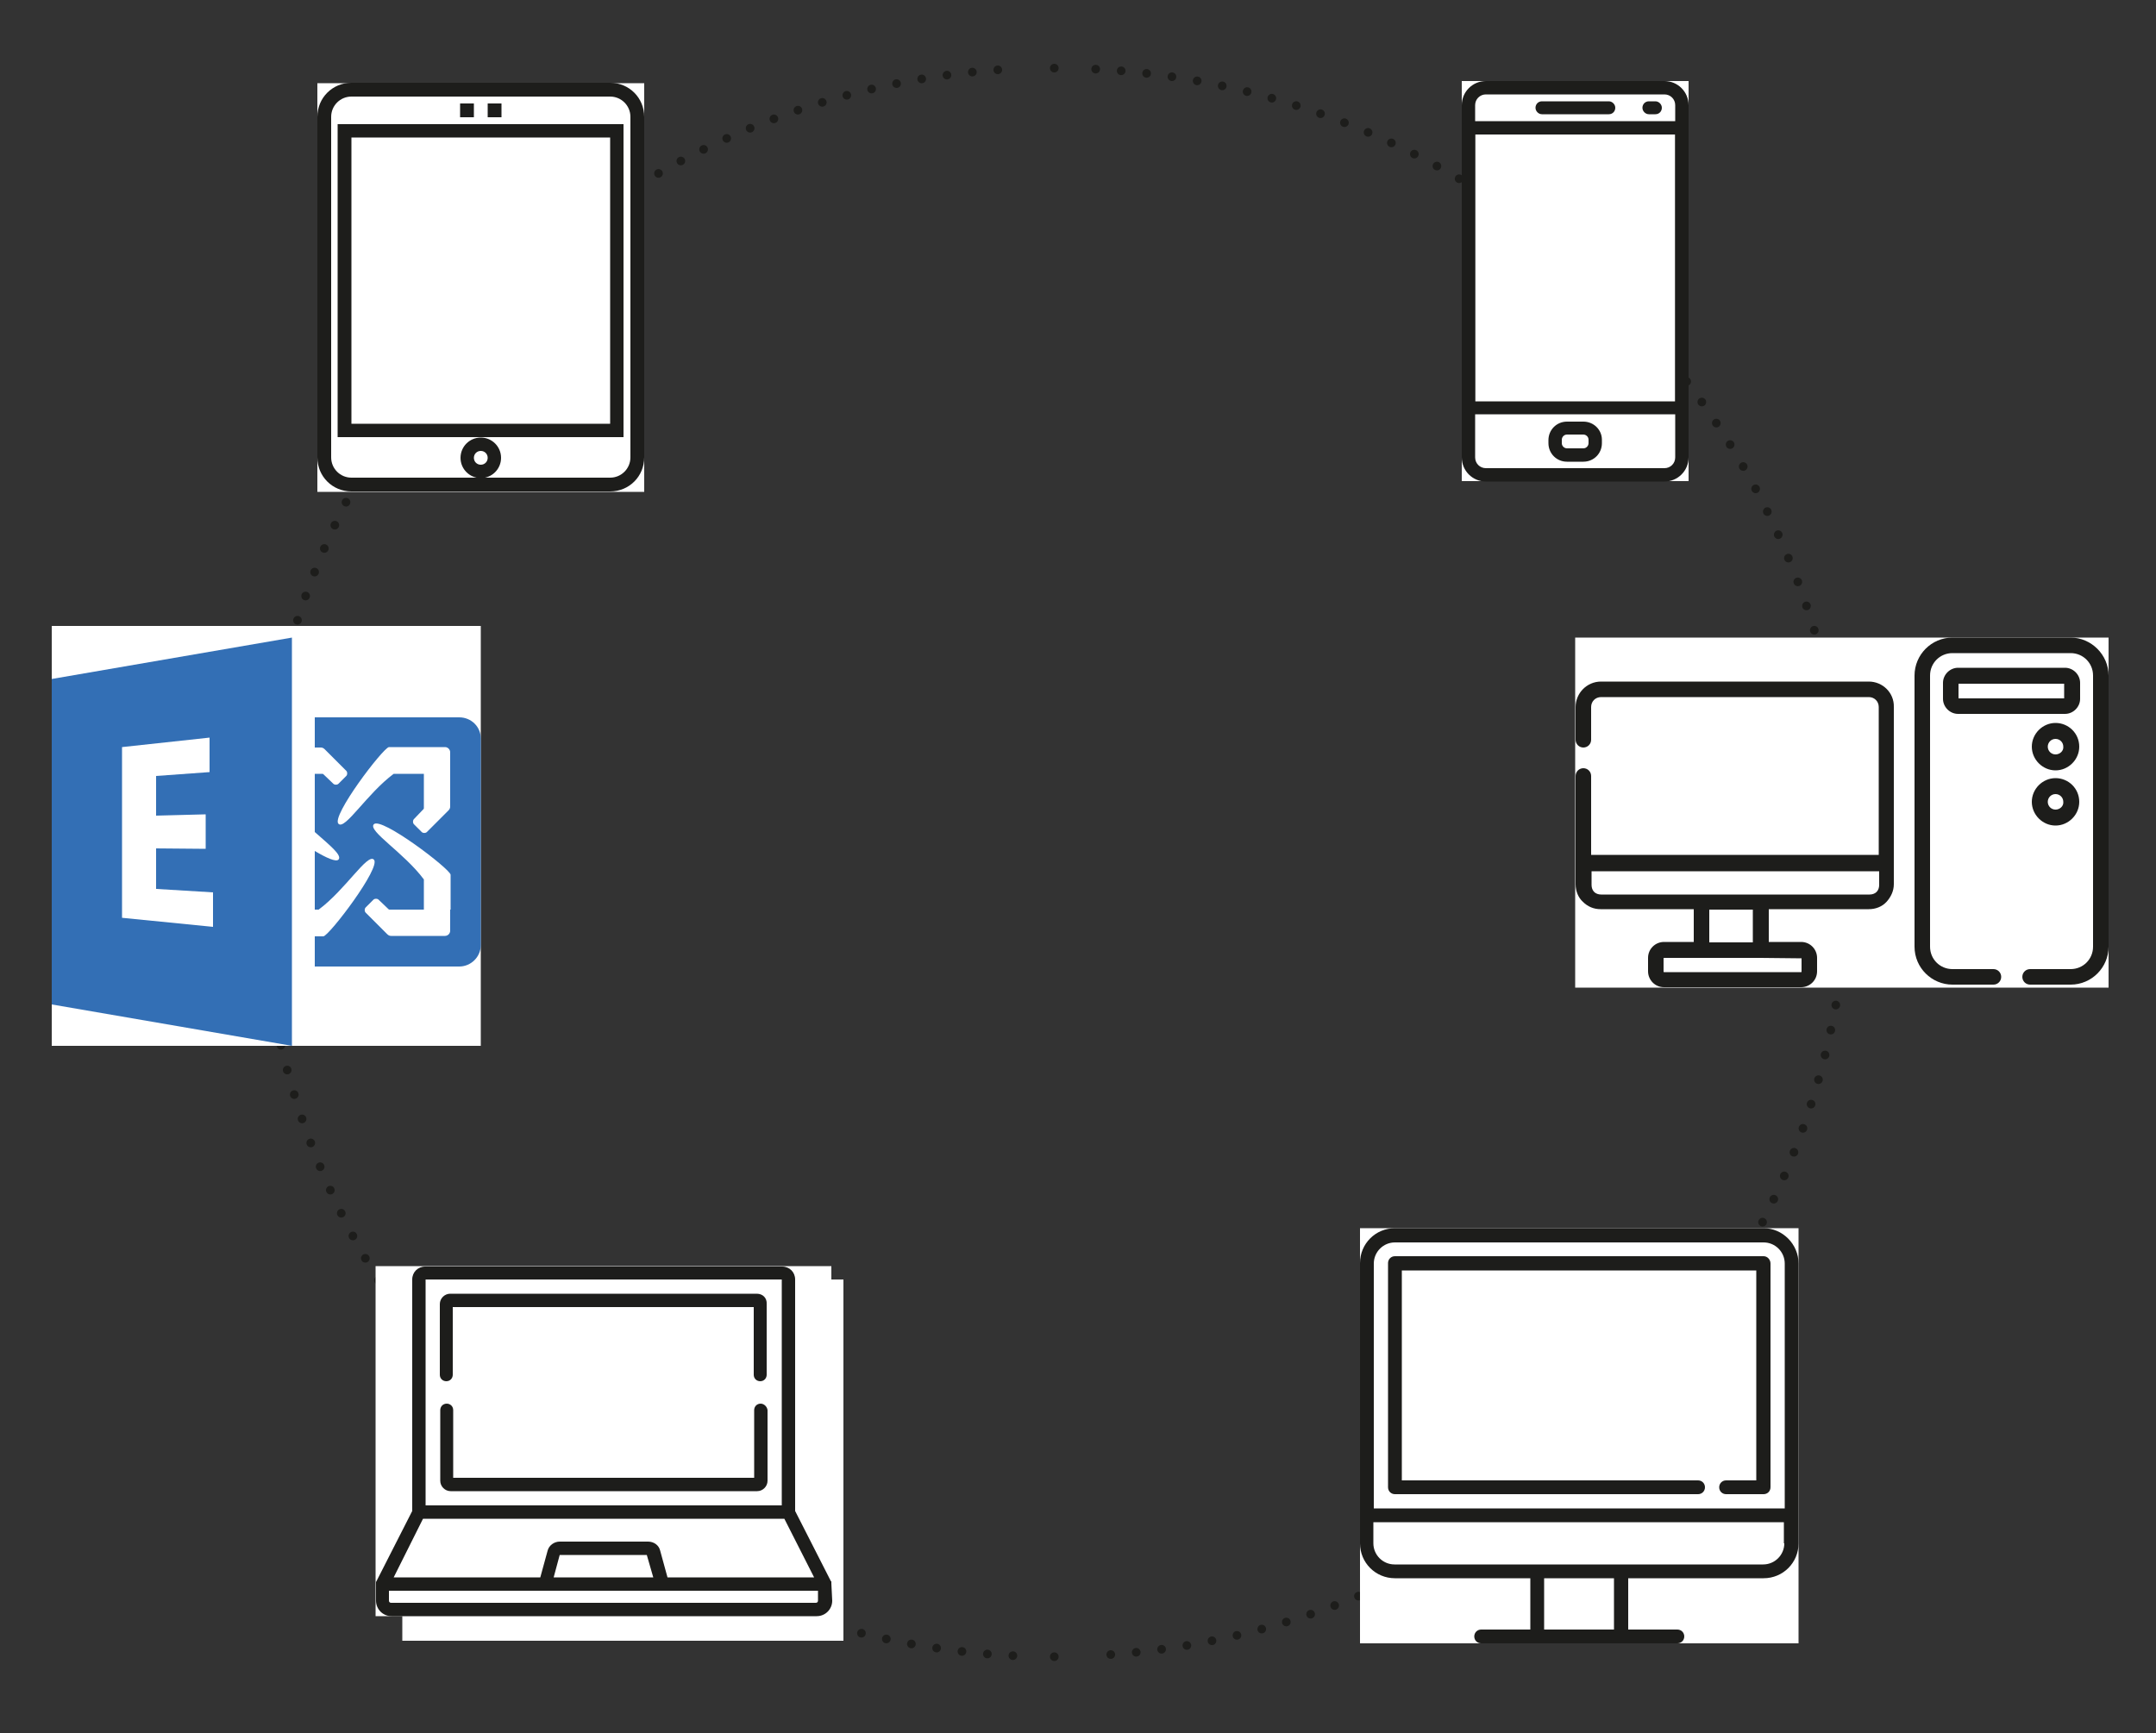 <?xml version="1.0" encoding="utf-8"?>
<!-- Generator: Adobe Illustrator 25.2.0, SVG Export Plug-In . SVG Version: 6.00 Build 0)  -->
<svg version="1.1" id="Ebene_1" xmlns="http://www.w3.org/2000/svg" xmlns:xlink="http://www.w3.org/1999/xlink" x="0px" y="0px"
	 viewBox="0 0 500 402" style="enable-background:new 0 0 500 402;" xml:space="preserve">
<rect x="0" y="0" width="500" height="402" fill="#333333" stroke="none"/>
<style type="text/css">
	
		.st0{clip-path:url(#SVGID_2_);fill:none;stroke:#1D1D1B;stroke-width:2.012;stroke-linecap:round;stroke-linejoin:round;stroke-dasharray:0,5.927;}
	.st1{clip-path:url(#SVGID_2_);fill:none;stroke:#1D1D1B;stroke-width:2.012;stroke-linecap:round;stroke-linejoin:round;}
	.st2{fill:#FFFFFF;}
	.st3{clip-path:url(#SVGID_4_);fill:#1D1D1B;}
	.st4{fill:#1D1D1B;}
	.st5{clip-path:url(#SVGID_6_);fill:#1D1D1B;}
	.st6{clip-path:url(#SVGID_8_);fill:#1D1D1B;}
	.st7{fill:#336FB5;}
	.st8{clip-path:url(#SVGID_10_);fill:#336FB5;}
	.st9{clip-path:url(#SVGID_10_);fill:#1D1D1B;}
</style>
<g>
	<g>
		<defs>
			<rect id="SVGID_1_" x="12" y="13.5" width="477" height="373"/>
		</defs>
		<clipPath id="SVGID_2_">
			<use xlink:href="#SVGID_1_"  style="overflow:visible;"/>
		</clipPath>
		<path class="st0" d="M257.6,383.8c93.5-6.6,167.7-82.9,171-177.2"/>
		<path class="st0" d="M428.3,186.9c-6.6-93.5-82.9-167.7-177.2-171"/>
		<path class="st0" d="M231.4,16.2c-93.5,6.6-167.7,82.9-171,177.2"/>
		<path class="st0" d="M60.7,213.2c6.6,93.5,82.9,167.7,177.2,171"/>
		<path class="st1" d="M244.5,384.3L244.5,384.3 M60.2,200L60.2,200 M244.5,15.8L244.5,15.8 M428.8,200L428.8,200"/>
	</g>
	<rect x="93.3" y="296.8" class="st2" width="102.3" height="83.8"/>
	<rect x="73.6" y="19.3" class="st2" width="75.8" height="94.8"/>
	<rect x="339" y="18.8" class="st2" width="52.6" height="92.8"/>
	<rect x="365.3" y="147.9" class="st2" width="123.7" height="81.2"/>
	<rect x="315.4" y="284.9" class="st2" width="101.7" height="96.3"/>
	<rect x="87.1" y="293.7" class="st2" width="105.7" height="81.2"/>
	<g>
		<defs>
			<rect id="SVGID_3_" x="12" y="13.5" width="477" height="373"/>
		</defs>
		<clipPath id="SVGID_4_">
			<use xlink:href="#SVGID_3_"  style="overflow:visible;"/>
		</clipPath>
		<path class="st3" d="M81.5,22.4c-2.6,0-4.7,2.1-4.7,4.7v79c0,2.6,2.1,4.7,4.7,4.7h60c2.6,0,4.7-2.1,4.7-4.7v-79
			c0-2.6-2.1-4.7-4.7-4.7H81.5z M141.5,114h-60c-4.4,0-7.9-3.5-7.9-7.9v-79c0-4.4,3.5-7.9,7.9-7.9h60c4.4,0,7.9,3.5,7.9,7.9v79
			C149.4,110.5,145.9,114,141.5,114"/>
	</g>
	<path class="st4" d="M81.5,98.3h60V31.9h-60V98.3z M144.7,101.4H78.3V28.8h66.3V101.4z"/>
	<g>
		<defs>
			<rect id="SVGID_5_" x="12" y="13.5" width="477" height="373"/>
		</defs>
		<clipPath id="SVGID_6_">
			<use xlink:href="#SVGID_5_"  style="overflow:visible;"/>
		</clipPath>
		<path class="st5" d="M111.5,104.6c-0.9,0-1.6,0.7-1.6,1.6s0.7,1.6,1.6,1.6c0.9,0,1.6-0.7,1.6-1.6S112.4,104.6,111.5,104.6
			 M111.5,110.9c-2.6,0-4.7-2.1-4.7-4.7c0-2.6,2.1-4.7,4.7-4.7c2.6,0,4.7,2.1,4.7,4.7C116.2,108.8,114.1,110.9,111.5,110.9"/>
	</g>
	<rect x="106.7" y="24" class="st4" width="3.2" height="3.2"/>
	<rect x="113.1" y="24" class="st4" width="3.2" height="3.2"/>
	<g>
		<defs>
			<rect id="SVGID_7_" x="12" y="13.5" width="477" height="373"/>
		</defs>
		<clipPath id="SVGID_8_">
			<use xlink:href="#SVGID_7_"  style="overflow:visible;"/>
		</clipPath>
		<path class="st6" d="M373.1,23.5h-15.5c-0.9,0-1.5,0.7-1.5,1.5s0.7,1.5,1.5,1.5h15.5c0.9,0,1.5-0.7,1.5-1.5S373.9,23.5,373.1,23.5
			"/>
		<path class="st6" d="M383.9,23.5h-1.5c-0.9,0-1.5,0.7-1.5,1.5s0.7,1.5,1.5,1.5h1.5c0.9,0,1.5-0.7,1.5-1.5S384.7,23.5,383.9,23.5"
			/>
		<path class="st6" d="M368.4,102.8c0,0.6-0.5,1.2-1.2,1.2h-3.8c-0.6,0-1.2-0.5-1.2-1.2V102c0-0.6,0.5-1.2,1.2-1.2h3.8
			c0.6,0,1.2,0.5,1.2,1.2V102.8z M367.2,97.8h-3.8c-2.4,0-4.3,1.9-4.3,4.3v0.7c0,2.4,1.9,4.3,4.3,4.3h3.8c2.4,0,4.3-1.9,4.3-4.3V102
			C371.5,99.7,369.6,97.8,367.2,97.8"/>
		<path class="st6" d="M388.5,106.1c0,1.4-1.1,2.5-2.5,2.5h-41.4c-1.4,0-2.5-1.1-2.5-2.5V24.4c0-1.4,1.1-2.5,2.5-2.5H386
			c1.4,0,2.5,1.1,2.5,2.5V106.1z M386,18.8h-41.4c-3.1,0-5.6,2.5-5.6,5.6v81.7c0,3.1,2.5,5.6,5.6,5.6H386c3.1,0,5.6-2.5,5.6-5.6
			V24.4C391.6,21.3,389.1,18.8,386,18.8"/>
		<path class="st6" d="M388.5,93.1h-46.4V31.2h46.4V93.1z M390.1,28.1h-49.5c-0.9,0-1.5,0.7-1.5,1.5v65c0,0.9,0.7,1.5,1.5,1.5h49.5
			c0.9,0,1.5-0.7,1.5-1.5v-65C391.6,28.8,390.9,28.1,390.1,28.1"/>
	</g>
	<rect x="12" y="145.2" class="st2" width="99.5" height="97.4"/>
	<path class="st7" d="M28.3,212.9v-39.6l20.3-2.2v8L36.2,180v9.2l11.5-0.3v8l-11.5-0.1v9.4l13.2,0.8v8L28.3,212.9z M12,157.5V233
		l55.7,9.6v-18.5v-7V198v-4.2v-20.4v-7v-18.5L12,157.5z"/>
	<g>
		<defs>
			<rect id="SVGID_9_" x="12" y="13.5" width="477" height="373"/>
		</defs>
		<clipPath id="SVGID_10_">
			<use xlink:href="#SVGID_9_"  style="overflow:visible;"/>
		</clipPath>
		<path class="st8" d="M106.5,166.4H73v7h1.4c0.3,0,0.6,0.1,0.9,0.4l5,5c0.3,0.3,0.3,0.9,0,1.2l-1.8,1.8c-0.3,0.3-0.9,0.3-1.2,0
			l-2.3-2.2c0,0-0.1-0.1-0.2-0.1H73V193c3.5,3.1,6.4,5.4,5.5,6.4c-0.6,0.6-2.8-0.4-5.5-2V211h0.9c6.2-4.6,11.3-13.1,12.8-11.6
			c1.8,1.7-10.3,17.6-11.7,17.8H73v7h33.5c2.7,0,5-2.2,5-5v-47.9C111.5,168.6,109.3,166.4,106.5,166.4 M104.4,211v4.9
			c0,0.7-0.6,1.2-1.2,1.2h-4.9h-2h-5.6c-0.3,0-0.6-0.1-0.9-0.4l-5-5c-0.3-0.3-0.3-0.9,0-1.2l1.8-1.8c0.3-0.3,0.9-0.3,1.2,0l2.3,2.2
			c0,0,0.1,0.1,0.2,0.1h8v-7c-4.6-6.2-13.1-11.3-11.6-12.8c1.7-1.8,17.6,10.3,17.8,11.7V211z M104.4,179.5v2v5.6
			c0,0.3-0.1,0.6-0.4,0.9l-5,5c-0.3,0.3-0.9,0.3-1.2,0l-1.8-1.8c-0.3-0.3-0.3-0.9,0-1.2l2.2-2.3c0,0,0.1-0.1,0.1-0.2v-8h-7
			c-6.2,4.6-11.3,13.1-12.8,11.6c-1.8-1.7,10.3-17.6,11.7-17.8h8.1h4.9c0.7,0,1.2,0.6,1.2,1.2V179.5z"/>
		<path class="st9" d="M189.7,371.3c0,0.3-0.2,0.5-0.5,0.5H90.7c-0.3,0-0.5-0.2-0.5-0.5V369h99.5V371.3z M151.5,365.9h-23.1l1.4-5.2
			h20.2L151.5,365.9z M98.1,352.3h83.8l6.9,13.6h-34l-1.7-6.2c-0.3-1.3-1.5-2.1-2.8-2.1h-20.5c-1.3,0-2.5,0.9-2.8,2.1l-1.7,6.2h-34
			L98.1,352.3z M98.7,296.8h82.6v52.4H98.7V296.8z M192.8,367.3C192.8,367.3,192.8,367.3,192.8,367.3c0-0.1,0-0.2,0-0.2c0,0,0,0,0,0
			c0-0.1,0-0.1,0-0.2c0,0,0,0,0,0c0,0,0-0.1-0.1-0.1c0,0,0,0,0,0l-8.3-16.3v-53.7c0-1.7-1.3-3-3-3H98.6c-1.7,0-3,1.3-3,3v53.7
			l-8.3,16.3c0,0,0,0,0,0c0,0,0,0.1-0.1,0.1c0,0,0,0,0,0c0,0.1,0,0.1,0,0.2c0,0,0,0,0,0c0,0.1,0,0.1,0,0.2c0,0,0,0,0,0
			c0,0,0,0.1,0,0.1v3.9c0,2,1.6,3.6,3.6,3.6h98.6c2,0,3.6-1.6,3.6-3.6L192.8,367.3C192.8,367.4,192.8,367.3,192.8,367.3"/>
		<path class="st9" d="M176.4,325.6c-0.9,0-1.5,0.7-1.5,1.5v15.7h-69.8v-15.7c0-0.9-0.7-1.5-1.5-1.5c-0.9,0-1.5,0.7-1.5,1.5v16.4
			c0,1.3,1.1,2.4,2.4,2.4h71.1c1.3,0,2.4-1.1,2.4-2.4v-16.4C177.9,326.3,177.2,325.6,176.4,325.6"/>
		<path class="st9" d="M175.5,300.1h-71.1c-1.3,0-2.4,1.1-2.4,2.4v16.4c0,0.9,0.7,1.5,1.5,1.5c0.9,0,1.5-0.7,1.5-1.5v-15.7h69.8
			v15.7c0,0.9,0.7,1.5,1.5,1.5c0.9,0,1.5-0.7,1.5-1.5v-16.4C177.9,301.1,176.9,300.1,175.5,300.1"/>
		<path class="st9" d="M413.8,349.9h-95.2v-56.8c0-2.7,2.2-4.9,4.9-4.9H409c2.7,0,4.9,2.2,4.9,4.9V349.9z M413.8,358
			c0,2.7-2.2,4.9-4.9,4.9h-85.5c-2.7,0-4.9-2.2-4.9-4.9v-4.9h95.2V358z M374.3,378h-16.2v-11.9h16.2V378z M409,284.9h-85.5
			c-4.5,0-8.1,3.6-8.1,8.1V358c0,4.5,3.6,8.1,8.1,8.1h31.4V378h-11.4c-0.9,0-1.6,0.7-1.6,1.6c0,0.9,0.7,1.6,1.6,1.6H389
			c0.9,0,1.6-0.7,1.6-1.6c0-0.9-0.7-1.6-1.6-1.6h-11.4v-11.9H409c4.5,0,8.1-3.6,8.1-8.1v-64.9C417.1,288.6,413.4,284.9,409,284.9"/>
		<path class="st9" d="M409,291.4h-85.5c-0.9,0-1.6,0.7-1.6,1.6V345c0,0.9,0.7,1.6,1.6,1.6h70.3c0.9,0,1.6-0.7,1.6-1.6
			c0-0.9-0.7-1.6-1.6-1.6h-68.7v-48.7h82.2v48.7h-7c-0.9,0-1.6,0.7-1.6,1.6c0,0.9,0.7,1.6,1.6,1.6h8.7c0.9,0,1.6-0.7,1.6-1.6v-51.9
			C410.6,292.2,409.9,291.4,409,291.4"/>
		<path class="st9" d="M371.3,207.5c-0.6,0-1.2-0.2-1.6-0.6c0,0,0,0,0,0c0,0,0,0,0,0c-0.4-0.4-0.6-1-0.6-1.6v-3.2h66.7v3.2
			c0,0.6-0.2,1.2-0.6,1.6c0,0,0,0,0,0c0,0,0,0,0,0c-0.4,0.4-1,0.6-1.6,0.6H371.3z M406.5,218.6h-10.1v-7.6h10.1V218.6z M417.8,222.3
			v3.1c0,0,0,0.1-0.1,0.1h-31.8c0,0-0.1,0-0.1-0.1v-3.1c0,0,0-0.1,0.1-0.1h22.4c0,0,0,0,0,0c0,0,0,0,0,0L417.8,222.3
			C417.7,222.3,417.8,222.3,417.8,222.3 M433.4,158.1h-62.1c-3.3,0-5.9,2.7-5.9,5.9v7.6c0,1,0.8,1.8,1.8,1.8c1,0,1.8-0.8,1.8-1.8
			V164c0-1.3,1-2.3,2.3-2.3h62.1c1.3,0,2.3,1,2.3,2.3v34.3h-66.7V180c0-1-0.8-1.8-1.8-1.8c-1,0-1.8,0.8-1.8,1.8v25.1
			c0,1.6,0.6,3.1,1.7,4.1c0,0,0,0,0,0c0,0,0,0,0,0c1.1,1.1,2.5,1.7,4.1,1.7h21.6v7.6h-6.9c-2,0-3.7,1.6-3.7,3.7v3.1
			c0,2,1.6,3.7,3.7,3.7h31.8c2,0,3.7-1.6,3.7-3.7v-3.1c0-2-1.6-3.7-3.7-3.7h-7.5v-7.6h23.2c1.6,0,3.1-0.6,4.1-1.7c0,0,0,0,0,0
			c0,0,0,0,0,0c1-1.1,1.7-2.5,1.7-4.1V164C439.3,160.7,436.6,158.1,433.4,158.1"/>
		<path class="st9" d="M480.2,147.9h-27.4c-4.9,0-8.8,4-8.8,8.8v62.9c0,4.9,4,8.8,8.8,8.8h9.5c1,0,1.8-0.8,1.8-1.8
			c0-1-0.8-1.8-1.8-1.8h-9.5c-2.9,0-5.2-2.3-5.2-5.2v-62.9c0-2.9,2.3-5.2,5.2-5.2h27.4c2.9,0,5.2,2.3,5.2,5.2v62.9
			c0,2.9-2.3,5.2-5.2,5.2h-9.4c-1,0-1.8,0.8-1.8,1.8c0,1,0.8,1.8,1.8,1.8h9.4c4.9,0,8.8-4,8.8-8.8v-62.9
			C489,151.9,485,147.9,480.2,147.9"/>
		<path class="st9" d="M476.7,175c-1,0-1.8-0.8-1.8-1.8c0-1,0.8-1.8,1.8-1.8c1,0,1.8,0.8,1.8,1.8C478.6,174.2,477.7,175,476.7,175
			 M476.7,167.7c-3,0-5.5,2.5-5.5,5.5c0,3,2.5,5.5,5.5,5.5c3,0,5.5-2.5,5.5-5.5C482.2,170.1,479.7,167.7,476.7,167.7"/>
		<path class="st9" d="M476.7,187.8c-1,0-1.8-0.8-1.8-1.8c0-1,0.8-1.8,1.8-1.8c1,0,1.8,0.8,1.8,1.8
			C478.6,187,477.7,187.8,476.7,187.8 M476.7,180.5c-3,0-5.5,2.5-5.5,5.5c0,3,2.5,5.5,5.5,5.5c3,0,5.5-2.5,5.5-5.5
			C482.2,182.9,479.7,180.5,476.7,180.5"/>
		<path class="st9" d="M478.7,162h-24.5v-3.4h24.5V162z M482.4,158.4c0-1.9-1.6-3.5-3.5-3.5h-24.8c-1.9,0-3.5,1.6-3.5,3.5v3.7
			c0,1.9,1.6,3.5,3.5,3.5h24.8c1.9,0,3.5-1.6,3.5-3.5V158.4z"/>
	</g>
</g>
</svg>
